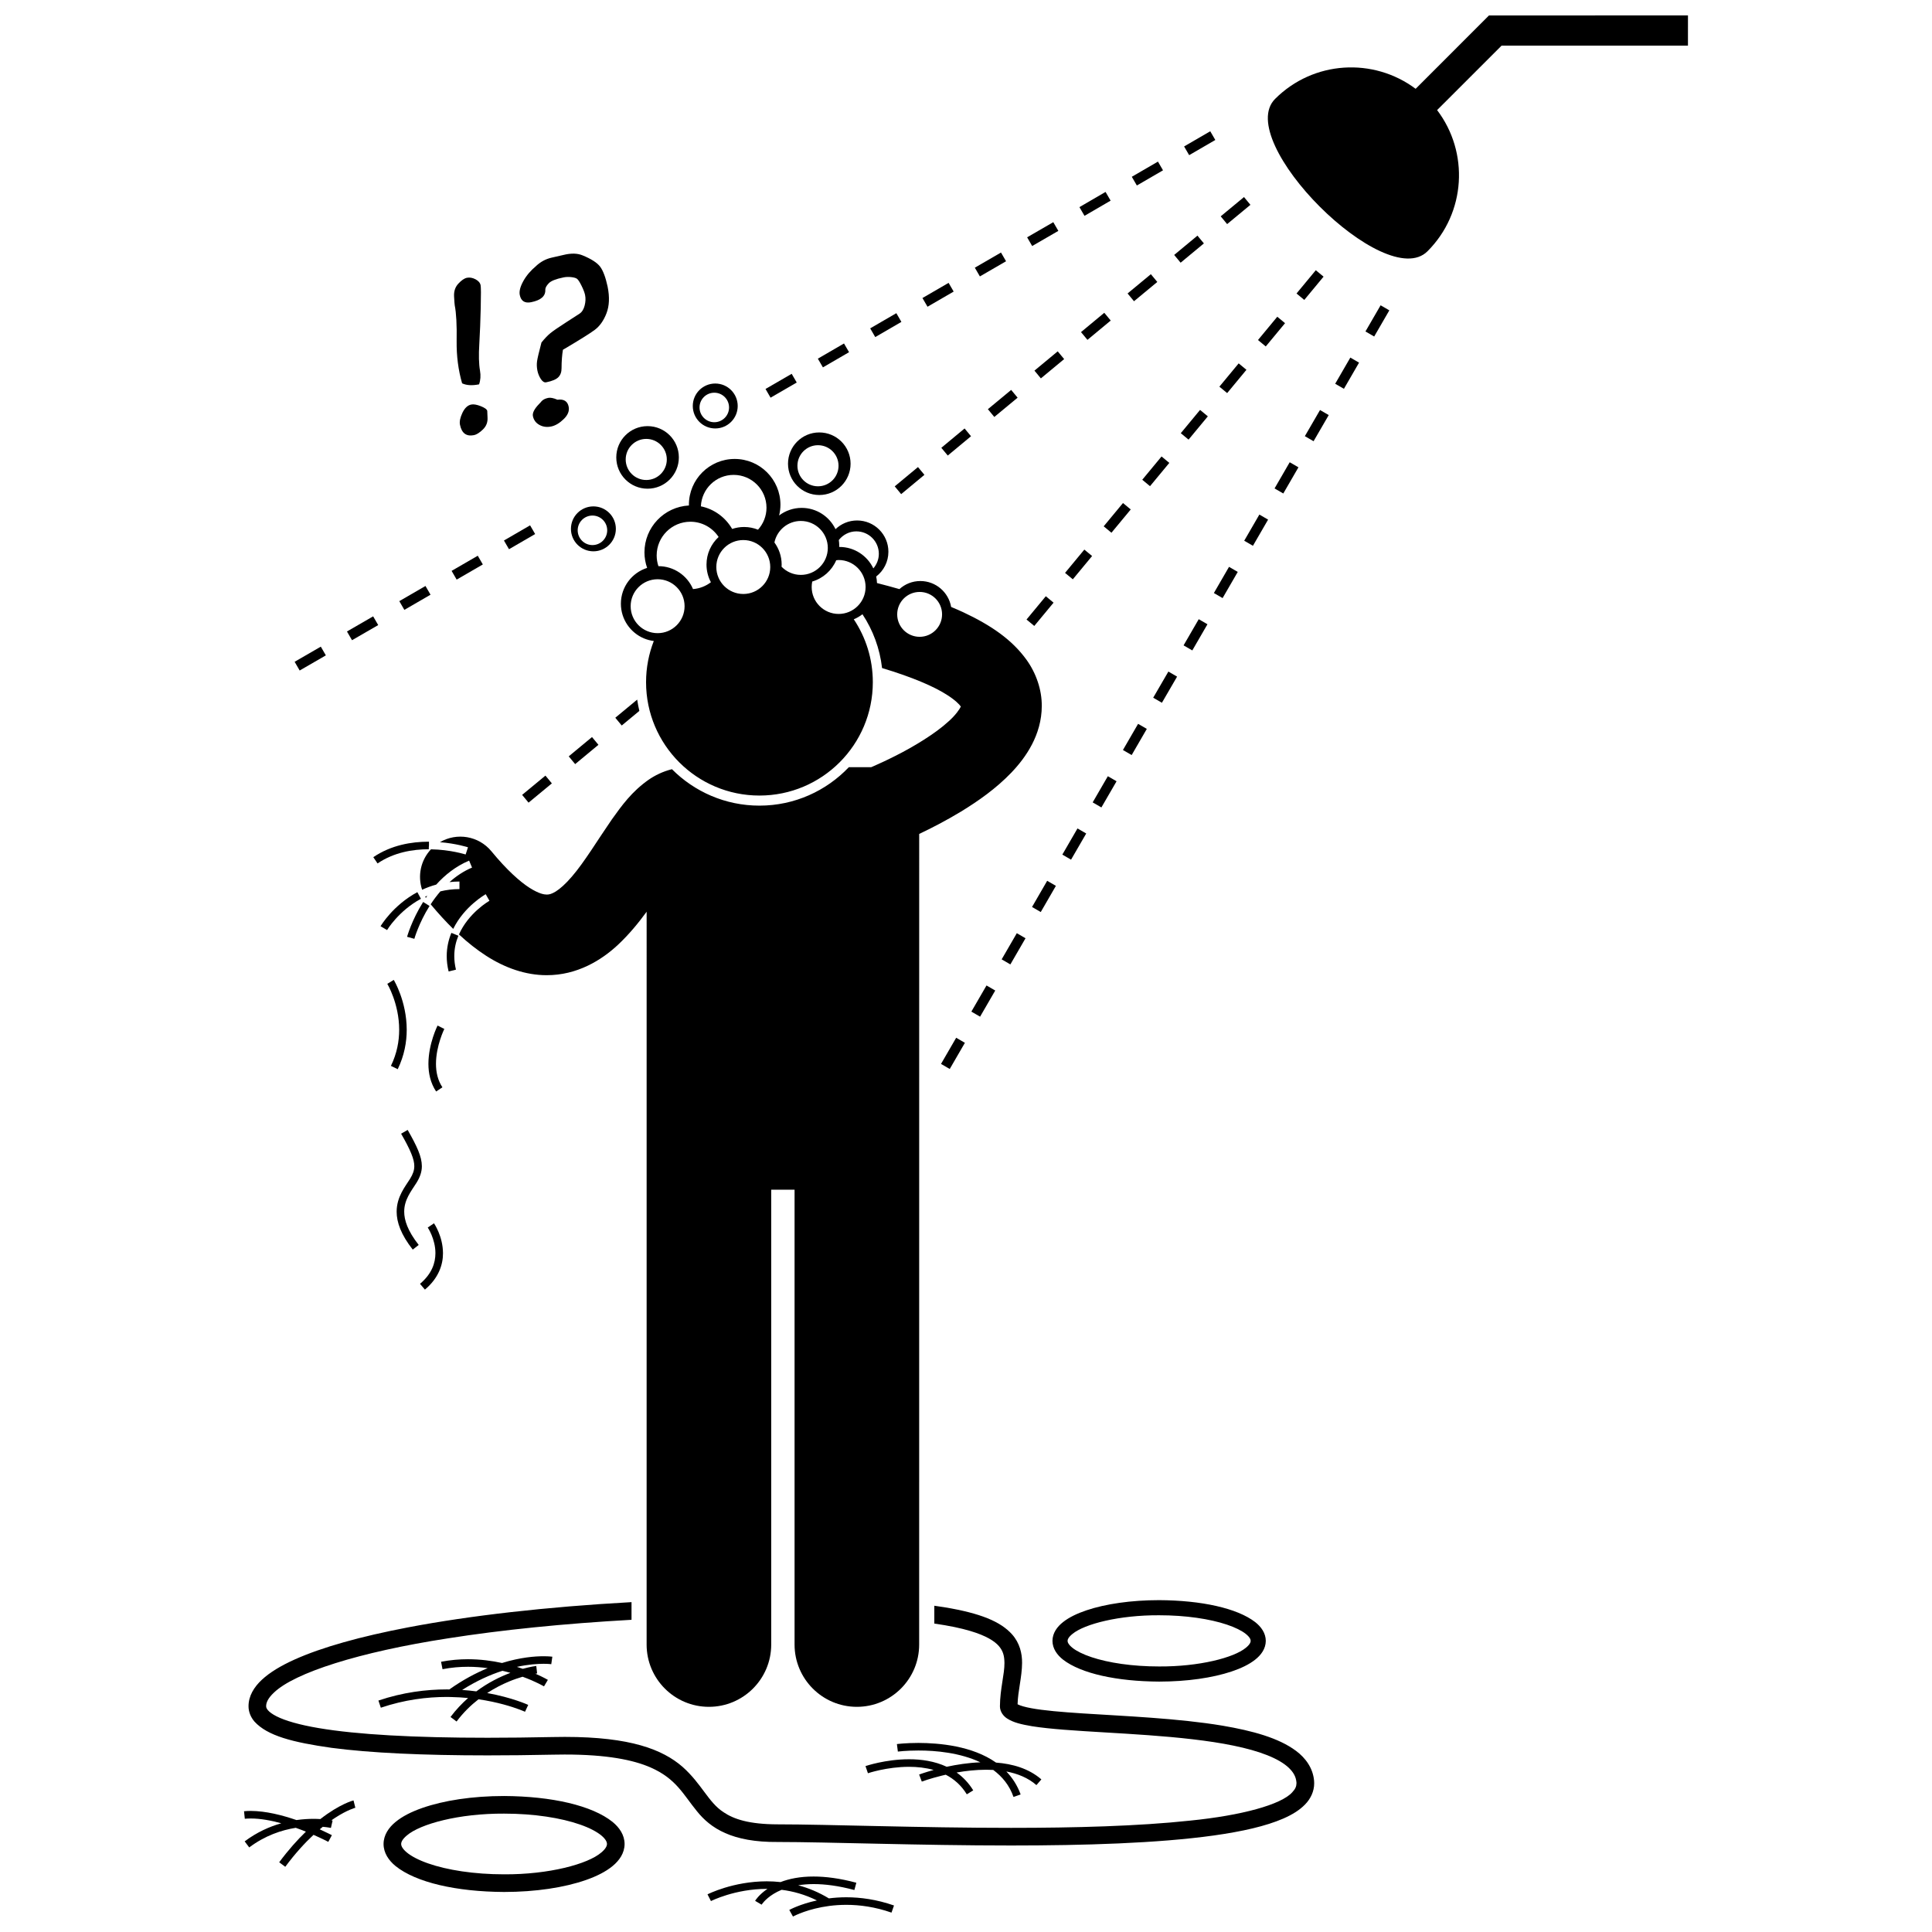 <?xml version="1.0" encoding="UTF-8"?>
<!-- Uploaded to: SVG Repo, www.svgrepo.com, Generator: SVG Repo Mixer Tools -->
<svg width="800px" height="800px" version="1.1" viewBox="144 144 512 512" xmlns="http://www.w3.org/2000/svg">
 <defs>
  <clipPath id="b">
   <path d="m479 148.09h113v64.906h-113z"/>
  </clipPath>
  <clipPath id="a">
   <path d="m331 641h50v10.902h-50z"/>
  </clipPath>
 </defs>
 <path d="m487.42 607.97c-4.598-3.418-11.488-5.289-19.391-6.641-11.84-1.98-25.973-2.535-37.105-3.258-5.559-0.363-10.379-0.77-13.637-1.379-1.625-0.297-2.863-0.664-3.465-0.969-0.055-0.027-0.105-0.055-0.152-0.078 0.078-3.508 1.156-7.137 1.191-10.934 0.023-2.516-0.609-5.277-2.637-7.566-3.059-3.422-8.383-5.621-17.945-7.207-0.852-0.137-1.754-0.27-2.676-0.398v4.723c3.914 0.562 7.07 1.223 9.562 1.973 4.148 1.234 6.402 2.668 7.543 3.988 1.129 1.316 1.461 2.609 1.48 4.488 0.035 2.934-1.168 6.898-1.195 11.445h-0.004c-0.004 1.527 0.996 2.68 1.883 3.25 1.719 1.121 3.84 1.582 6.641 2.066 9.66 1.535 27.195 1.656 42.539 3.457 7.648 0.887 14.719 2.211 19.734 4.203 2.508 0.988 4.481 2.141 5.754 3.356 1.285 1.23 1.891 2.398 2.027 3.816 0.008 0.086 0.012 0.18 0.012 0.277-0.012 0.812-0.273 1.492-1.117 2.391-2.918 3.277-13.434 6.148-27.078 7.512-13.684 1.473-30.66 1.922-47.453 1.918-24.43 0.004-48.465-0.926-61.789-0.93-7.637-0.008-11.688-1.383-14.391-3.215-4.078-2.644-5.699-7.426-10.906-12.055-5.258-4.555-13.762-7.902-31.098-7.902h-0.137c-1.012 0-2.055 0.008-3.137 0.035-6.082 0.125-11.844 0.191-17.273 0.191-19.461 0.004-34.641-0.844-44.766-2.566-5.055-0.852-8.852-1.949-11.148-3.117-1.152-0.578-1.91-1.168-2.297-1.633-0.387-0.477-0.453-0.734-0.461-1.055-0.008-0.938 0.488-2.117 2.059-3.59 5.461-5.254 22.527-10.746 46.168-14.391 14.082-2.215 30.57-3.902 48.602-4.91v-4.68c-22.629 1.254-42.895 3.578-59.195 6.684-12.594 2.406-22.82 5.258-30.086 8.523-3.637 1.641-6.539 3.379-8.672 5.356-2.106 1.953-3.539 4.316-3.543 7.008-0.012 1.512 0.613 2.973 1.574 4.082 3.43 3.773 10.098 5.496 20.426 6.961 10.309 1.359 24.191 2 41.348 2 5.469 0 11.266-0.062 17.379-0.191 1.043-0.027 2.051-0.035 3.031-0.035 11.27-0.004 18.242 1.438 22.797 3.43 6.785 2.981 8.605 7.109 12.258 11.566 3.602 4.512 9.285 8.297 21.477 8.18 13.152 0 37.262 0.926 61.789 0.93 19.297-0.004 38.855-0.574 53.754-2.656 7.461-1.051 13.742-2.457 18.402-4.484 2.328-1.023 4.269-2.199 5.746-3.719 1.473-1.496 2.441-3.484 2.43-5.637 0-0.223-0.008-0.453-0.031-0.691-0.289-3.281-2.207-5.984-4.82-7.922z"/>
 <path d="m425.74 583.84c4.781 3.68 14.258 5.742 25.441 5.801 7.434-0.004 14.168-0.996 19.207-2.68 2.519-0.848 4.625-1.855 6.231-3.121 1.582-1.242 2.816-2.914 2.828-4.992-0.016-2.082-1.246-3.754-2.828-4.992-4.781-3.68-14.258-5.746-25.441-5.801-7.438 0.004-14.168 0.996-19.207 2.68-2.519 0.848-4.629 1.855-6.234 3.121-1.582 1.242-2.812 2.91-2.824 4.992 0.016 2.078 1.246 3.75 2.828 4.992zm2.488-6.844c3.191-2.629 12.379-4.988 22.953-4.934 7.066-0.004 13.469 0.973 17.934 2.473 2.231 0.742 3.973 1.625 5.023 2.461 1.078 0.863 1.316 1.504 1.301 1.852 0.012 0.348-0.223 0.988-1.301 1.852-3.195 2.629-12.383 4.988-22.957 4.93-7.066 0.004-13.469-0.969-17.938-2.469-2.231-0.742-3.973-1.625-5.019-2.461-1.082-0.863-1.316-1.508-1.305-1.852-0.012-0.348 0.227-0.988 1.309-1.852z"/>
 <path d="m306.35 626.84c-5.426-4.371-16.141-6.812-28.766-6.879-8.402 0.004-16 1.18-21.703 3.176-2.856 1.004-5.242 2.199-7.062 3.703-1.793 1.473-3.164 3.445-3.172 5.84 0.008 2.391 1.379 4.363 3.172 5.836 5.426 4.371 16.137 6.809 28.766 6.875 8.398-0.004 16-1.18 21.703-3.172 2.856-1.004 5.242-2.199 7.062-3.703 1.793-1.473 3.164-3.445 3.172-5.836-0.008-2.394-1.379-4.367-3.172-5.84zm-2.981 8.078c-3.562 3.078-13.891 5.863-25.785 5.797-7.949 0.004-15.145-1.141-20.16-2.906-2.5-0.871-4.453-1.914-5.625-2.894-1.203-1.008-1.488-1.766-1.484-2.238-0.004-0.477 0.277-1.234 1.484-2.246 3.559-3.082 13.887-5.867 25.785-5.801 7.949-0.008 15.148 1.145 20.16 2.906 2.504 0.871 4.453 1.914 5.625 2.891 1.203 1.008 1.488 1.77 1.48 2.246 0.008 0.477-0.281 1.234-1.48 2.246z"/>
 <g clip-path="url(#b)">
  <path d="m538.6 148.09-19.441 19.445c-11.184-8.359-27.082-7.488-37.242 2.672-11.152 11.152 29.234 51.531 40.383 40.383 10.211-10.211 11.043-26.227 2.547-37.414l17.078-17.074h49.398l0.004-8.012z"/>
 </g>
 <path d="m222.08 319.38 6.938-4.012 1.336 2.312-6.938 4.012z"/>
 <path d="m430.06 198.89 6.922-4.027 1.344 2.309-6.922 4.027z"/>
 <path d="m235.95 311.35 6.938-4.012 1.34 2.312-6.938 4.012z"/>
 <path d="m346.87 247.08 6.934-4.016 1.336 2.309-6.934 4.016z"/>
 <path d="m360.74 239.05 6.93-4.023 1.34 2.309-6.93 4.023z"/>
 <path d="m249.82 303.31 6.934-4.019 1.34 2.312-6.934 4.019z"/>
 <path d="m457.8 182.81 6.93-4.023 1.34 2.309-6.93 4.023z"/>
 <path d="m402.34 214.94 6.934-4.016 1.34 2.312-6.934 4.016z"/>
 <path d="m277.55 287.24 6.93-4.019 1.34 2.309-6.93 4.019z"/>
 <path d="m374.61 231.02 6.93-4.023 1.34 2.309-6.93 4.023z"/>
 <path d="m388.46 222.98 6.93-4.019 1.34 2.309-6.93 4.019z"/>
 <path d="m263.68 295.29 6.934-4.016 1.34 2.312-6.934 4.016z"/>
 <path d="m416.2 206.89 6.934-4.012 1.336 2.309-6.934 4.012z"/>
 <path d="m443.94 190.85 6.93-4.023 1.34 2.309-6.93 4.023z"/>
 <path d="m418.14 242.22 6.168-5.113 1.703 2.055-6.168 5.113z"/>
 <path d="m405.8 252.44 6.172-5.109 1.703 2.059-6.172 5.109z"/>
 <path d="m294.72 344.44 6.168-5.113 1.703 2.055-6.168 5.113z"/>
 <path d="m467.5 201.33 6.172-5.109 1.703 2.059-6.172 5.109z"/>
 <path d="m282.37 354.65 6.176-5.106 1.703 2.059-6.176 5.106z"/>
 <path d="m381.11 272.89 6.164-5.113 1.707 2.059-6.164 5.113z"/>
 <path d="m393.46 262.67 6.164-5.121 1.707 2.055-6.164 5.121z"/>
 <path d="m307.06 334.21 1.707 2.055 4.668-3.867c-0.234-0.98-0.426-1.98-0.574-2.992z"/>
 <path d="m430.48 232.01 6.164-5.117 1.707 2.055-6.164 5.117z"/>
 <path d="m455.17 211.56 6.168-5.113 1.707 2.059-6.168 5.113z"/>
 <path d="m442.82 221.77 6.172-5.109 1.703 2.059-6.172 5.109z"/>
 <path d="m465.69 301.16 4.016-6.938 2.312 1.34-4.016 6.938z"/>
 <path d="m489.8 259.59 4.019-6.93 2.309 1.34-4.019 6.93z"/>
 <path d="m481.77 273.44 4.016-6.938 2.316 1.34-4.016 6.938z"/>
 <path d="m449.61 328.9 4.023-6.926 2.309 1.34-4.023 6.926z"/>
 <path d="m425.53 370.48 4.016-6.934 2.312 1.34-4.016 6.934z"/>
 <path d="m417.5 384.36 4.012-6.938 2.312 1.34-4.012 6.938z"/>
 <path d="m505.86 231.84 4.016-6.934 2.312 1.34-4.016 6.934z"/>
 <path d="m473.73 287.3 4.016-6.934 2.312 1.34-4.016 6.934z"/>
 <path d="m457.66 315.03 4.016-6.934 2.312 1.34-4.016 6.934z"/>
 <path d="m409.45 398.24 4.016-6.934 2.309 1.34-4.016 6.934z"/>
 <path d="m433.57 356.64 4.019-6.934 2.312 1.34-4.019 6.934z"/>
 <path d="m441.59 342.76 4.016-6.934 2.312 1.34-4.016 6.934z"/>
 <path d="m401.42 412.09 4.016-6.93 2.312 1.34-4.016 6.93z"/>
 <path d="m393.38 425.95 4.016-6.934 2.312 1.34-4.016 6.934z"/>
 <path d="m497.84 245.7 4.012-6.934 2.312 1.34-4.012 6.934z"/>
 <path d="m467.15 246.47 5.109-6.172 2.059 1.703-5.109 6.172z"/>
 <path d="m456.92 258.8 5.109-6.168 2.059 1.703-5.109 6.168z"/>
 <path d="m436.49 283.48 5.113-6.172 2.055 1.703-5.113 6.172z"/>
 <path d="m477.38 234.11 5.113-6.172 2.059 1.703-5.113 6.172z"/>
 <path d="m487.59 221.78 5.109-6.168 2.059 1.703-5.109 6.168z"/>
 <path d="m446.71 271.14 5.113-6.172 2.055 1.703-5.113 6.172z"/>
 <path d="m416.04 308.18 5.109-6.172 2.055 1.703-5.109 6.172z"/>
 <path d="m426.25 295.82 5.109-6.172 2.059 1.703-5.109 6.172z"/>
 <path d="m256.67 381.63c0.059 0.105 0.121 0.207 0.188 0.309 0.125-0.188 0.246-0.367 0.379-0.555-0.191 0.082-0.383 0.16-0.566 0.246z"/>
 <path d="m315.36 579.82c0 9.121 7.394 16.508 16.508 16.508 9.117 0 16.512-7.387 16.512-16.508v-120.54h6.188v120.54c0 9.121 7.394 16.508 16.508 16.508 9.117 0 16.512-7.387 16.512-16.508l0.008-214.82c3.144-1.484 7.066-3.492 11.105-5.938 4.551-2.785 9.27-6.086 13.352-10.344 2.031-2.141 3.926-4.543 5.434-7.438 1.496-2.871 2.594-6.348 2.594-10.184 0.035-4.281-1.496-8.715-4.043-12.246-3.863-5.352-9.406-9.145-16.777-12.605-1.023-0.473-2.094-0.938-3.199-1.398-0.676-3.898-4.066-6.867-8.16-6.867-2.137 0-4.074 0.812-5.543 2.141-1.887-0.543-3.883-1.082-5.945-1.605-0.023-0.59-0.09-1.172-0.211-1.734 1.965-1.516 3.234-3.887 3.234-6.562 0-4.578-3.711-8.289-8.293-8.289-2.223 0-4.234 0.879-5.723 2.305-1.609-3.336-5.012-5.641-8.965-5.641-2.246 0-4.316 0.754-5.981 2.012 0.223-0.918 0.352-1.867 0.352-2.852 0-6.699-5.43-12.129-12.129-12.129-6.699 0-12.129 5.43-12.129 12.129 0 0.07 0.008 0.137 0.012 0.203-6.57 0.352-11.793 5.769-11.793 12.43 0 1.441 0.258 2.82 0.707 4.109-4.027 1.277-6.953 5.043-6.953 9.496 0 4.144 2.531 7.691 6.129 9.195 0.816 0.34 1.688 0.57 2.594 0.684-1.32 3.383-2.051 7.059-2.051 10.91 0 16.594 13.453 30.047 30.047 30.047 16.598 0 30.047-13.449 30.047-30.047 0-6.164-1.859-11.898-5.047-16.664 0.832-0.344 1.602-0.797 2.301-1.336 2.769 4.184 4.598 9.035 5.195 14.258 8.125 2.441 13.703 4.894 16.992 6.973 2.391 1.48 3.523 2.699 3.859 3.199 0.012 0.012 0.02 0.027 0.027 0.039-0.301 0.637-1.359 2.258-3.312 3.973-3.508 3.234-9.289 6.707-14.02 9.082-2.371 1.203-4.496 2.168-5.992 2.82-0.16 0.07-0.281 0.121-0.422 0.18h-5.93c-5.965 6.273-14.379 10.195-23.699 10.195-9.051 0-17.254-3.699-23.184-9.656-2.422 0.594-4.535 1.656-6.203 2.809-4.461 3.141-7.082 6.809-9.711 10.48-3.805 5.504-7.281 11.328-10.602 15.164-1.633 1.922-3.168 3.273-4.289 3.961-1.16 0.695-1.703 0.797-2.359 0.812-0.695-0.012-2.012-0.168-4.559-1.781-2.504-1.594-5.992-4.664-10.125-9.695-3.387-4.106-9.195-5.023-13.641-2.406 4.336 0.348 7.379 1.336 7.43 1.352h0.004l-0.621 1.902c-0.062 0-3.992-1.281-9.188-1.367-2.742 2.91-3.578 7.055-2.344 10.719 1.152-0.535 2.398-1.004 3.734-1.367 2.277-2.527 5.148-4.844 8.719-6.356l0.777 1.844c-2.285 0.965-4.258 2.316-5.977 3.852 0.852-0.094 1.727-0.156 2.641-0.156v2.004c-1.82 0-3.496 0.227-5.055 0.605-0.969 1.121-1.824 2.277-2.574 3.426 2.019 2.418 4 4.586 5.973 6.523 2.953-6.012 8.539-9.145 8.613-9.199v0.004l0.988 1.738c0.004 0.012-1.418 0.801-3.188 2.387-1.695 1.523-3.656 3.742-4.887 6.539 2.367 2.191 4.738 4.062 7.16 5.625 5.031 3.258 10.531 5.172 16.047 5.172h0.062c7.996 0.012 14.469-3.918 18.93-8.113 2.922-2.75 5.371-5.742 7.535-8.703l-0.004 194.2zm72.355-278.95c3.285 0 5.945 2.66 5.945 5.945s-2.664 5.949-5.945 5.949c-3.285 0-5.949-2.664-5.949-5.949 0-3.281 2.664-5.945 5.949-5.945zm-16.758-16.051c3.285 0 5.945 2.664 5.945 5.949 0 1.48-0.562 2.82-1.457 3.863-1.602-3.356-5.016-5.684-8.984-5.684-0.023 0-0.051 0.004-0.074 0.004 0.004-0.133 0.02-0.262 0.02-0.395 0-0.488-0.047-0.969-0.117-1.438 1.09-1.391 2.766-2.301 4.668-2.301zm-14.723-2.758c3.941 0 7.144 3.199 7.144 7.148 0 3.945-3.199 7.144-7.144 7.144-2.008 0-3.812-0.832-5.113-2.164 0.012-0.191 0.027-0.375 0.027-0.57 0-2.191-0.715-4.211-1.918-5.856 0.672-3.258 3.555-5.703 7.004-5.703zm-22.402 12.207c0-3.945 3.199-7.148 7.148-7.148 3.941 0 7.144 3.199 7.144 7.148 0 3.945-3.199 7.144-7.144 7.144-3.949 0-7.148-3.199-7.148-7.144zm4.594-24.418c4.805 0 8.703 3.898 8.703 8.703 0 2.242-0.855 4.277-2.246 5.82-1.141-0.457-2.383-0.715-3.691-0.715-1.105 0-2.164 0.188-3.16 0.52-1.754-3.035-4.742-5.273-8.289-5.996 0.195-4.633 4-8.332 8.684-8.332zm-20.402 21.355c0-4.941 4.004-8.941 8.941-8.941 3.129 0 5.875 1.609 7.477 4.043-1.969 1.82-3.211 4.418-3.211 7.309 0 1.691 0.426 3.285 1.168 4.68-1.336 1.023-2.961 1.68-4.738 1.816-1.516-3.57-5.051-6.074-9.172-6.074v0.004c-0.297-0.891-0.465-1.844-0.465-2.836zm-6.894 13.445c0-3.945 3.199-7.144 7.148-7.144 3.945 0 7.144 3.199 7.144 7.144 0 3.945-3.199 7.144-7.144 7.144-3.949 0-7.148-3.199-7.148-7.144zm55.121 2.051c-3.945 0-7.148-3.199-7.148-7.144 0-0.496 0.051-0.98 0.148-1.445 2.867-0.84 5.195-2.926 6.356-5.637 0.215-0.02 0.422-0.066 0.641-0.066 3.941 0 7.144 3.199 7.144 7.148 0 3.945-3.199 7.144-7.141 7.144z"/>
 <path d="m352.83 266.89c0 4.582 3.711 8.293 8.289 8.293 4.582 0 8.293-3.711 8.293-8.293 0-4.578-3.711-8.289-8.293-8.289-4.574-0.004-8.289 3.707-8.289 8.289zm7.945-4.906c3.008 0 5.445 2.438 5.445 5.445 0 3.008-2.438 5.445-5.445 5.445-3.012 0-5.449-2.438-5.449-5.445 0-3.008 2.441-5.445 5.449-5.445z"/>
 <path d="m315.61 273.51c4.582 0 8.293-3.711 8.293-8.293 0-4.578-3.711-8.289-8.293-8.289-4.578 0-8.289 3.711-8.289 8.289 0 4.582 3.711 8.293 8.289 8.293zm-0.344-13.195c3.008 0 5.445 2.438 5.445 5.445 0 3.008-2.438 5.445-5.445 5.445-3.012 0-5.449-2.438-5.449-5.445 0-3.008 2.441-5.445 5.449-5.445z"/>
 <path d="m307.21 284.15c0-3.289-2.664-5.953-5.953-5.953-3.285 0-5.953 2.664-5.953 5.953 0 3.289 2.664 5.953 5.953 5.953 3.285 0.004 5.953-2.664 5.953-5.953zm-6.203 4.301c-2.16 0-3.914-1.754-3.914-3.914 0-2.16 1.754-3.91 3.914-3.91 2.16 0 3.91 1.75 3.91 3.91 0 2.164-1.75 3.914-3.91 3.914z"/>
 <path d="m339.5 251.59c0-3.289-2.664-5.953-5.953-5.953-3.285 0-5.953 2.664-5.953 5.953 0 3.289 2.664 5.953 5.953 5.953 3.285 0.004 5.953-2.664 5.953-5.953zm-10.117 0.391c0-2.16 1.754-3.91 3.914-3.91s3.91 1.75 3.91 3.91c0 2.16-1.754 3.914-3.91 3.914-2.16-0.004-3.914-1.754-3.914-3.914z"/>
 <path d="m277.05 584.71c-2.707-0.586-5.746-0.996-9.008-1-2.297 0-4.695 0.199-7.156 0.676l0.387 1.969c2.316-0.453 4.59-0.641 6.769-0.641 1.812 0 3.547 0.141 5.203 0.363-3.164 1.297-6.598 3.113-10.168 5.644-0.215-0.004-0.418-0.012-0.633-0.012-5.473 0-11.66 0.762-18.16 2.953l0.641 1.898c6.262-2.117 12.23-2.852 17.516-2.852 0.414 0 0.812 0.016 1.215 0.023l0.012 0.016c0.008-0.004 0.012-0.008 0.02-0.012 1.52 0.031 2.977 0.121 4.359 0.258-1.621 1.426-3.199 3.086-4.656 5.023l1.605 1.203c1.785-2.383 3.781-4.309 5.812-5.894 2.531 0.371 4.758 0.867 6.59 1.359 3.656 0.984 5.727 1.953 5.738 1.949l0.844-1.816-0.004-0.004c-0.055-0.023-4.199-1.938-10.863-3.141 1.984-1.297 3.949-2.293 5.734-3.035 1.348-0.559 2.57-0.969 3.644-1.285 3.551 1.289 5.648 2.551 5.672 2.551l1.027-1.719v-0.004c-0.031-0.016-1.238-0.73-3.309-1.633 0.285-0.047 0.461-0.07 0.461-0.07l-0.227-1.984c-0.035 0.008-1.418 0.168-3.57 0.758-0.5-0.172-1.02-0.344-1.562-0.512 3.031-0.66 5.481-0.816 7.07-0.816 1.348 0 2.035 0.109 2.035 0.105l0.285-1.98v-0.004c-0.039-0.004-0.867-0.121-2.32-0.121-2.301-0.008-6.191 0.297-11.004 1.785zm2.215 2.609c-2.688 1.012-5.875 2.559-9.035 4.91-1.195-0.156-2.445-0.285-3.758-0.375 3.84-2.438 7.457-4.039 10.656-5.07 0.742 0.164 1.457 0.34 2.137 0.535z"/>
 <path d="m228.9 626.07c-0.555-0.031-1.156-0.059-1.82-0.059-1.316 0-2.852 0.09-4.512 0.324-3.754-1.293-8.117-2.41-12.109-2.422-0.602 0-1.199 0.023-1.789 0.086l0.207 1.992c0.504-0.051 1.035-0.07 1.582-0.07 2.547-0.004 5.371 0.523 8.086 1.266-3.106 0.879-6.453 2.356-9.707 4.797l1.207 1.605c4.211-3.164 8.605-4.602 12.332-5.199 0.574 0.203 1.137 0.41 1.676 0.617 0.352 0.137 0.68 0.27 1.016 0.402-2.223 2.137-4.613 4.789-7.082 8.117l1.609 1.195c2.641-3.559 5.18-6.316 7.488-8.465 2.375 1.039 3.91 1.855 3.918 1.855l0.945-1.766-0.004-0.004c-0.023-0.004-1.25-0.66-3.211-1.551 0.277-0.234 0.543-0.453 0.812-0.668 1.359 0.121 2.148 0.305 2.152 0.297l0.445-1.949h-0.004c-0.012-0.004-0.129-0.031-0.312-0.062 0.309-0.215 0.621-0.434 0.914-0.625 1.703-1.109 3.082-1.793 4.027-2.195 0.945-0.402 1.402-0.504 1.402-0.512l-0.484-1.945c-0.121 0.023-3.66 0.945-8.785 4.938z"/>
 <path d="m381.69 606.2 0.254 1.988v-0.004c0.004 0 2.18-0.281 5.445-0.281 4.578-0.012 11.062 0.586 16.426 3.129-3.223 0.125-6.316 0.617-8.93 1.18-3.219-1.504-6.762-2-9.977-1.992-6.258 0.004-11.484 1.797-11.543 1.812l0.648 1.898v-0.004c0.004 0 1.223-0.418 3.219-0.848 2-0.426 4.738-0.855 7.676-0.855 2.156 0.004 4.391 0.234 6.527 0.836-2.348 0.648-3.828 1.203-3.856 1.211l0.707 1.871c0.082-0.031 2.129-0.793 5.258-1.566 0.352-0.086 0.715-0.172 1.09-0.258 2.16 1.125 4.098 2.785 5.578 5.195l1.707-1.047c-1.234-2.004-2.738-3.547-4.406-4.731 2.418-0.426 5.109-0.734 7.816-0.734 0.629 0 1.262 0.016 1.887 0.051 2.375 1.758 4.309 4.078 5.371 7.16l1.891-0.668c-0.883-2.438-2.199-4.426-3.781-6.078 2.988 0.562 5.762 1.68 7.965 3.606l1.312-1.512c-3.359-2.918-7.672-4.121-12.012-4.453-6.305-4.441-15.02-5.191-20.574-5.211-3.379 0.004-5.672 0.297-5.699 0.305z"/>
 <g clip-path="url(#a)">
  <path d="m363.66 647.09c-2.719-1.641-5.465-2.766-8.141-3.469 1.223-0.195 2.574-0.316 4.09-0.32 2.977 0 6.547 0.434 10.809 1.574l0.52-1.93c-4.406-1.18-8.156-1.648-11.328-1.648-3.641-0.008-6.519 0.613-8.758 1.473-1.246-0.137-2.469-0.203-3.644-0.203-8.961 0.008-15.629 3.418-15.711 3.453l0.914 1.785c0.062-0.031 1.598-0.809 4.199-1.609 2.656-0.816 6.375-1.625 10.602-1.625 0.051 0 0.105 0.004 0.16 0.004-2.269 1.543-3.219 3.07-3.258 3.168l1.727 1.016v-0.004s0.023-0.039 0.117-0.176c0.43-0.578 1.926-2.418 5.18-3.762 3.012 0.375 6.18 1.242 9.355 2.816-4.539 0.984-7.262 2.492-7.324 2.523l0.977 1.75c0.02-0.012 0.332-0.184 0.961-0.465 1.953-0.867 6.731-2.641 13.164-2.641 3.551 0 7.602 0.531 11.988 2.062l0.66-1.891c-4.609-1.605-8.898-2.176-12.648-2.176-1.645 0-3.184 0.113-4.609 0.293z"/>
 </g>
 <path d="m254.6 380.43c-6.504 3.508-9.695 8.949-9.746 9.031l1.73 1.02-0.004-0.004c0.004-0.004 0.719-1.23 2.223-2.91 1.504-1.68 3.758-3.766 6.746-5.375l-0.945-1.762h-0.004z"/>
 <path d="m256.14 383.03c-3.043 4.832-4.242 9.176-4.262 9.234l1.934 0.535-0.004-0.004c0-0.004 0.273-1 0.926-2.613 0.645-1.609 1.656-3.801 3.098-6.086l-1.098-0.691z"/>
 <path d="m257.72 367.06c-0.031 0-0.074-0.004-0.082-0.004-4.543 0-9.953 0.879-14.707 4.106l1.125 1.66c4.293-2.922 9.289-3.762 13.582-3.762v-0.531l0.043-0.473v-0.996h0.039z"/>
 <path d="m263.62 391.22c-0.75 1.82-1.234 3.887-1.234 6.16 0 1.289 0.152 2.644 0.504 4.066l1.945-0.477c-0.312-1.266-0.445-2.461-0.445-3.59 0-1.992 0.418-3.785 1.086-5.398l-0.684-0.281z"/>
 <path d="m261.75 416.68-1.789-0.895-0.004-0.004c-0.023 0.07-2.41 4.777-2.422 10.141 0 2.434 0.508 5.031 2.043 7.336l1.664-1.113c-1.254-1.879-1.703-4.059-1.703-6.223 0-2.379 0.551-4.715 1.113-6.434 0.551-1.723 1.102-2.801 1.098-2.809z"/>
 <path d="m246.64 404.73c0 0.004 0.766 1.258 1.559 3.445 0.793 2.184 1.586 5.25 1.586 8.734 0 2.961-0.57 6.227-2.188 9.562l1.805 0.875c1.762-3.637 2.383-7.223 2.383-10.441-0.008-7.578-3.387-13.133-3.434-13.219z"/>
 <path d="m250.3 444.44-0.004-0.004c2.469 4.297 3.516 6.797 3.496 8.605-0.004 1.121-0.348 2.102-1.141 3.387-1.227 1.992-3.527 4.684-3.535 8.68 0 2.801 1.148 6.086 4.269 10.051l1.574-1.238c-2.945-3.754-3.84-6.586-3.84-8.816-0.008-3.172 1.844-5.43 3.234-7.617 0.902-1.445 1.449-2.863 1.445-4.445-0.02-2.562-1.285-5.242-3.762-9.602z"/>
 <path d="m273.2 254.66-0.074-1.762c-0.086-0.418-0.656-0.84-1.715-1.258s-1.898-0.562-2.523-0.434c-0.953 0.188-1.73 0.918-2.34 2.191-0.598 1.266-0.82 2.32-0.648 3.168 0.453 2.242 1.684 3.152 3.707 2.75 0.676-0.137 1.469-0.637 2.363-1.496 0.895-0.863 1.305-1.914 1.23-3.16z"/>
 <path d="m271.4 225.52c0.082-3.445 0.07-5.426-0.035-5.938-0.129-0.641-0.586-1.172-1.363-1.574-0.777-0.406-1.531-0.535-2.269-0.391-0.68 0.141-1.434 0.656-2.266 1.551-0.832 0.891-1.207 2.023-1.133 3.394 0.078 1.367 0.133 2.156 0.176 2.359 0.406 2.035 0.578 5.191 0.504 9.465-0.047 3.941 0.434 7.68 1.449 11.199 1.16 0.551 2.656 0.637 4.496 0.27 0.391-1.109 0.469-2.32 0.246-3.633-0.309-1.73-0.371-4.121-0.18-7.156 0.168-2.922 0.297-6.098 0.375-9.547z"/>
 <path d="m294.7 251.77c-0.293-1.453-1.285-2.066-2.977-1.84-1.02-0.441-1.832-0.605-2.422-0.488-0.844 0.168-1.465 0.496-1.863 0.977-0.141 0.188-0.324 0.395-0.566 0.633-1.266 1.305-1.812 2.379-1.645 3.223 0.207 1.027 0.777 1.805 1.703 2.32 0.926 0.52 1.969 0.668 3.125 0.434 1.102-0.223 2.207-0.871 3.316-1.949 1.117-1.066 1.562-2.176 1.328-3.309z"/>
 <path d="m282.68 218.5c-0.816 1.477-1.129 2.699-0.934 3.672 0.324 1.613 1.332 2.254 3.019 1.914 2.594-0.523 3.836-1.621 3.746-3.305-0.004-0.5 0.297-1.062 0.906-1.699 0.605-0.641 1.902-1.156 3.887-1.559 0.676-0.141 1.383-0.168 2.102-0.082 0.723 0.082 1.234 0.23 1.52 0.453 0.297 0.223 0.695 0.832 1.191 1.84 0.5 1.008 0.809 1.824 0.934 2.445 0.18 0.879 0.141 1.816-0.117 2.805-0.262 0.992-0.688 1.688-1.273 2.09l-3.422 2.211c-2.164 1.391-3.621 2.387-4.371 3-0.742 0.605-1.535 1.438-2.375 2.484-0.66 2.5-1.047 4.148-1.164 4.945-0.113 0.793-0.086 1.629 0.086 2.488 0.16 0.809 0.469 1.551 0.91 2.238 0.445 0.684 0.922 0.977 1.434 0.871 1.574-0.316 2.648-0.773 3.223-1.363 0.566-0.59 0.844-1.383 0.836-2.371 0.004-1.871 0.133-3.504 0.363-4.883 4.285-2.523 7.094-4.281 8.426-5.266 1.324-0.984 2.367-2.453 3.121-4.41 0.754-1.957 0.855-4.305 0.301-7.035l-0.004-0.027c-0.535-2.473-1.195-4.231-1.977-5.277-0.789-1.047-2.316-2.035-4.582-2.973-1.387-0.598-3.094-0.648-5.133-0.145-1.055 0.254-2.113 0.496-3.176 0.727-1.516 0.344-2.875 1.078-4.086 2.199l0.023-0.008c-1.457 1.211-2.598 2.547-3.414 4.019z"/>
 <path d="m255.31 484.23 1.297 1.531c3.629-3.047 4.805-6.613 4.789-9.652-0.016-4.484-2.336-7.84-2.383-7.926l-1.656 1.129c0 0.004 0.492 0.715 1.008 1.953 0.516 1.242 1.031 2.961 1.027 4.844-0.016 2.559-0.883 5.402-4.082 8.121z"/>
</svg>